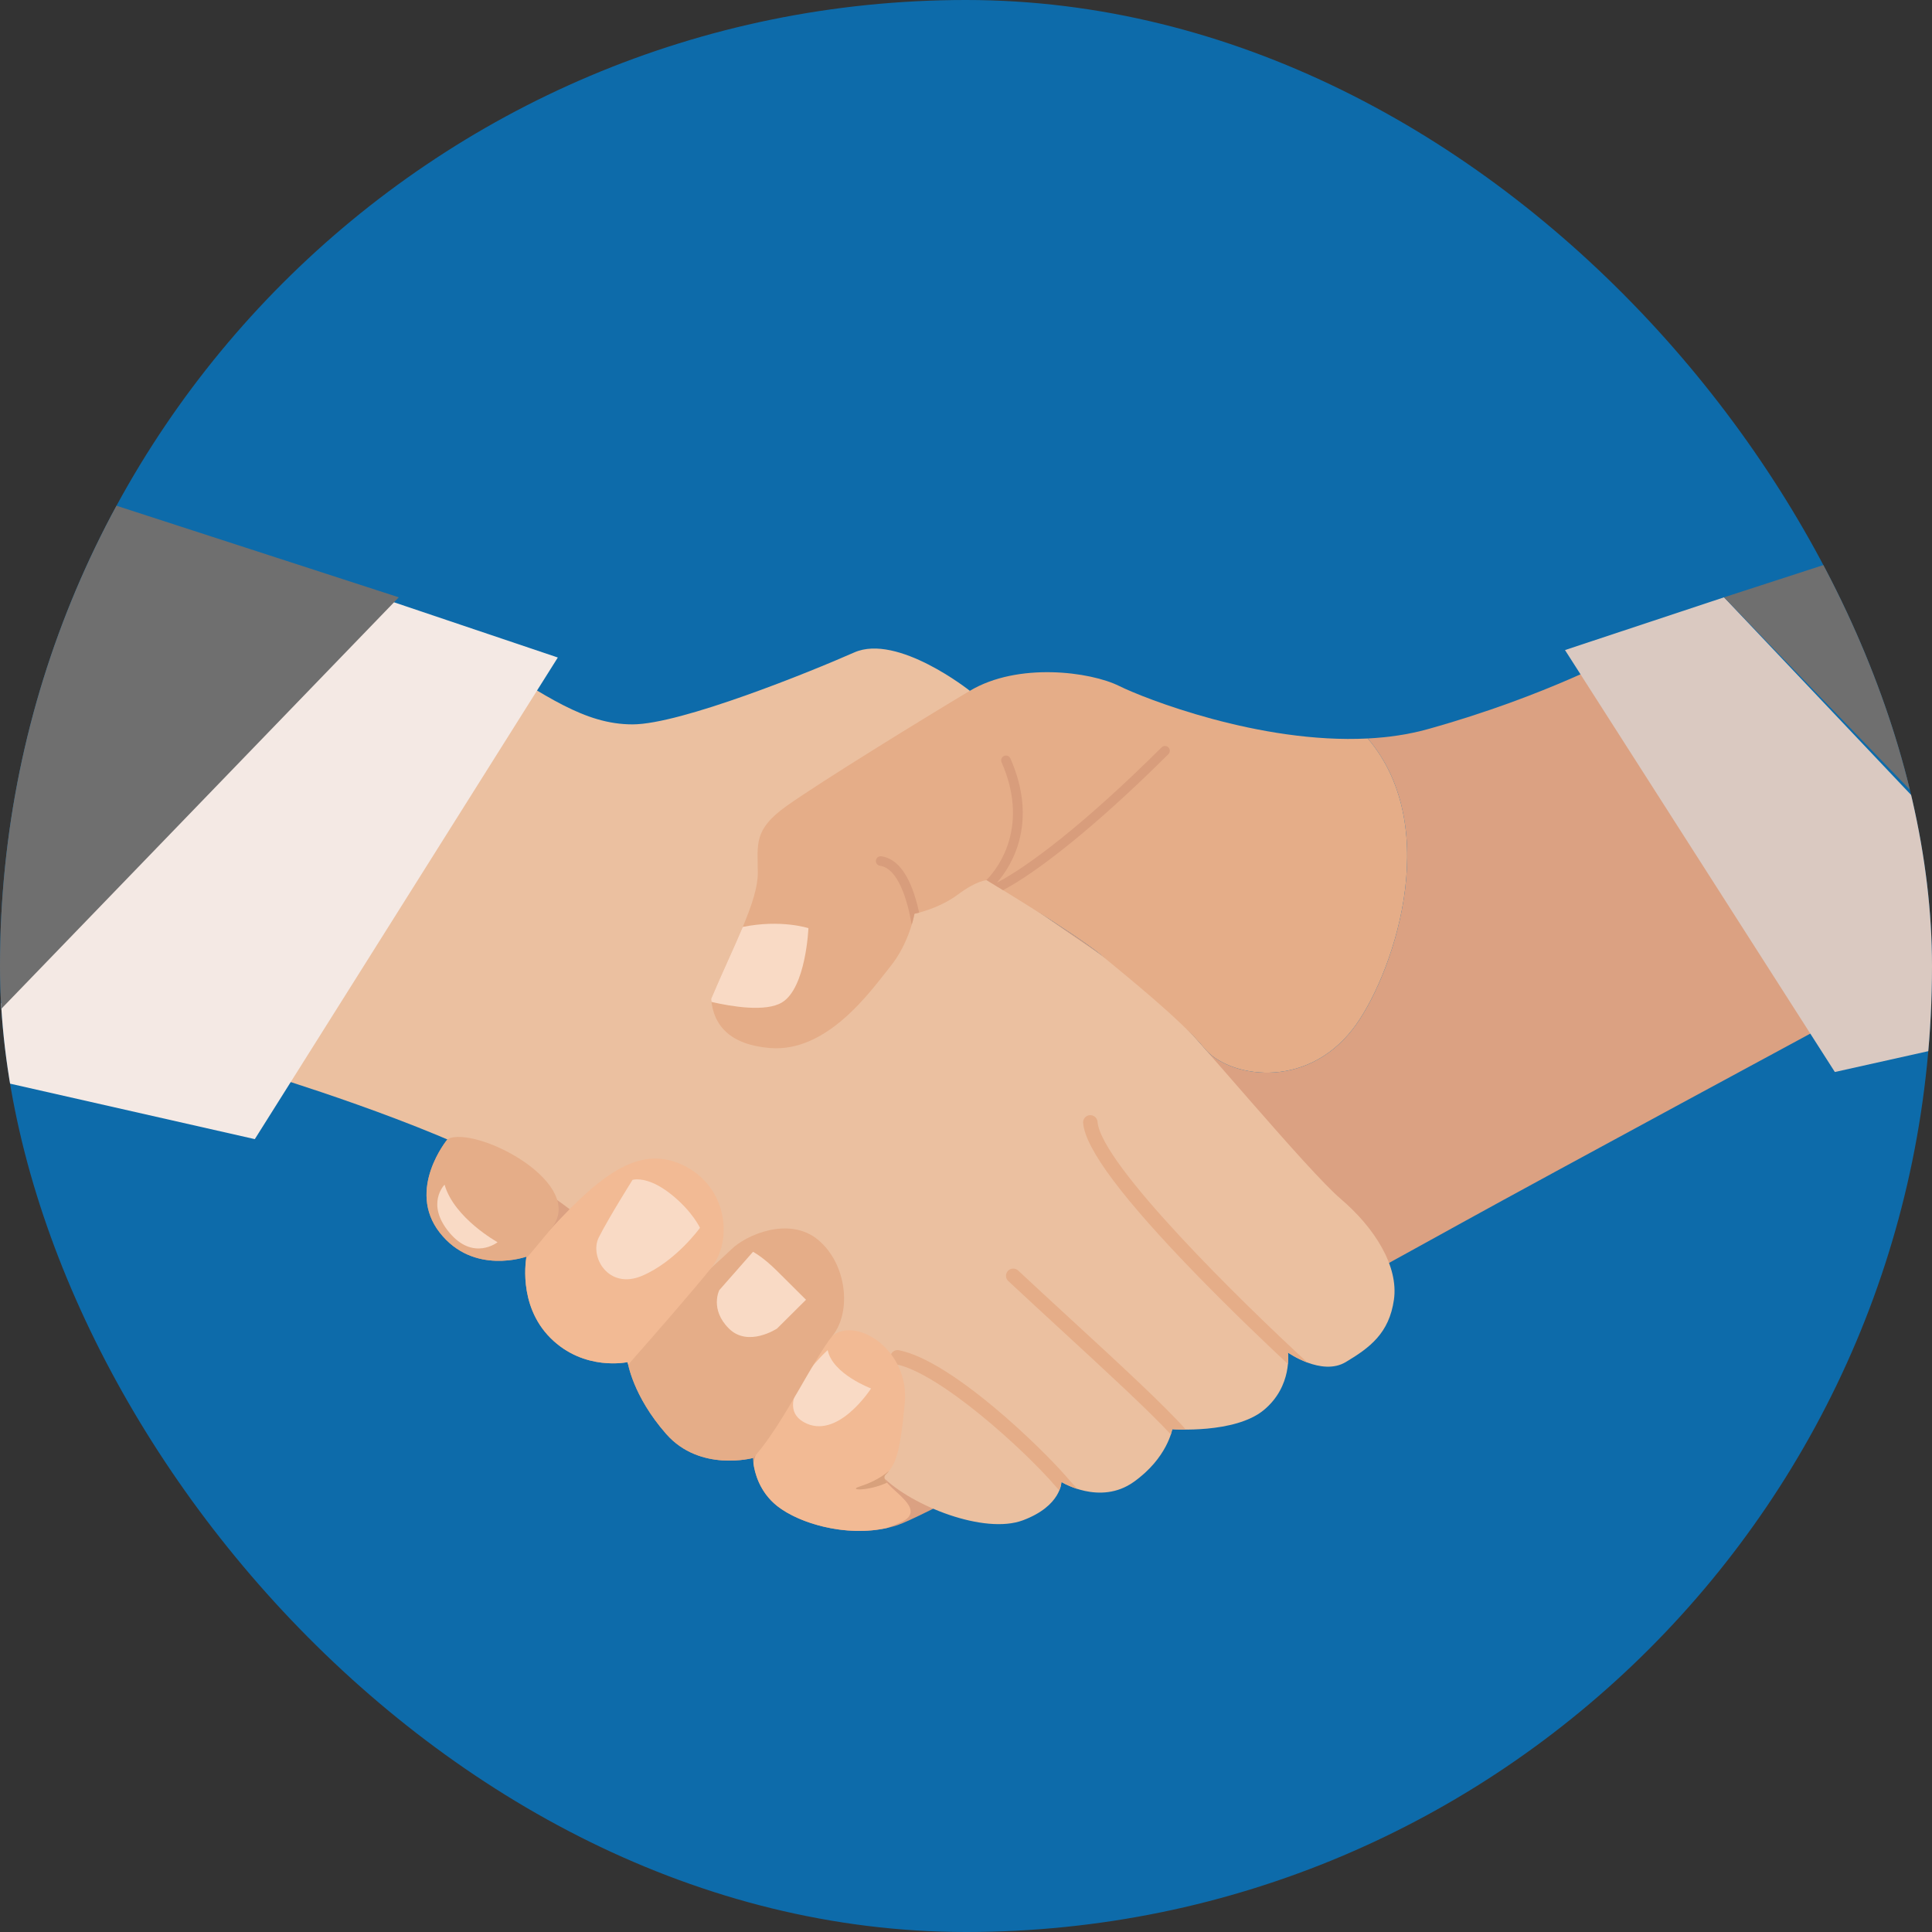 <svg width="128" height="128" viewBox="0 0 128 128" fill="none" xmlns="http://www.w3.org/2000/svg">
<rect x="0" y="0" width="128" height="128" fill="#333333" stroke="none"/>
<g clip-path="url(#clip0_1898_47888)">
<rect width="128" height="128" rx="64" fill="#0D6BAA"/>
<path d="M107.676 43.227C107.676 43.227 102.567 46.086 94.585 48.31C93.312 48.664 91.974 48.856 90.616 48.926C95.776 54.974 92.125 64.945 89.637 68.164C86.444 72.294 81.336 71.341 79.791 69.452C78.245 67.564 74.631 64.67 72.911 63.244C71.191 61.818 65.372 58.316 65.372 58.316C65.372 58.316 64.734 58.316 63.457 59.269C62.18 60.222 60.584 60.54 60.584 60.54C60.584 60.54 60.264 62.446 58.987 64.034C57.71 65.623 54.837 69.752 51.005 69.435C48.389 69.218 47.263 67.964 47.115 66.179C47.082 66.259 47.048 66.336 47.014 66.417L29.64 75.489C29.64 75.489 26.9 78.806 29.135 81.665C31.37 84.524 34.883 83.253 34.883 83.253C34.883 83.253 34.244 86.43 36.479 88.653C38.714 90.877 41.587 90.242 41.587 90.242C41.587 90.242 41.906 92.466 44.142 95.007C46.377 97.548 49.889 96.595 49.889 96.595C49.889 96.595 49.889 98.501 51.485 99.772C53.081 101.042 56.593 101.995 59.467 101.042C62.34 100.089 91.074 84.206 96.821 81.029C102.568 77.852 121.405 67.687 121.405 67.687L107.676 43.227Z" fill="#DBA182"/>
<path d="M32.009 43.545C36.159 46.086 38.713 47.992 41.906 47.992C45.099 47.992 53.719 44.498 56.593 43.227C59.466 41.956 64.255 45.768 64.255 45.768C64.255 45.768 62.02 54.981 65.852 58.157C69.683 61.334 74.791 64.193 77.026 66.417C79.261 68.641 86.604 77.535 88.839 79.441C91.074 81.347 92.67 83.888 92.351 86.112C92.032 88.336 90.754 89.289 89.158 90.242C87.562 91.195 85.327 89.607 85.327 89.607C85.327 89.607 85.646 91.831 83.731 93.419C81.815 95.007 77.664 94.689 77.664 94.689C77.664 94.689 77.345 96.595 75.11 98.183C72.875 99.772 70.321 98.183 70.321 98.183C70.321 98.183 70.321 99.772 67.767 100.725C65.213 101.678 60.424 99.772 58.508 97.866C56.593 95.96 39.671 80.712 33.924 77.535C28.177 74.358 17.642 71.182 17.642 71.182L32.009 43.545Z" fill="#EBC0A0"/>
<path d="M72.714 74.319C72.692 74.056 72.462 73.866 72.197 73.883C71.933 73.906 71.738 74.136 71.759 74.398C71.903 76.115 74.388 79.432 79.356 84.537C81.654 86.9 83.955 89.088 85.329 90.371C85.37 89.91 85.327 89.606 85.327 89.606C85.327 89.606 85.876 89.996 86.623 90.273C82.307 86.301 72.951 77.149 72.714 74.319Z" fill="#E5AD88"/>
<path d="M70.983 87.438C69.817 86.364 68.62 85.262 67.456 84.176C67.262 83.997 66.96 84.006 66.778 84.198C66.597 84.389 66.607 84.691 66.8 84.871C67.966 85.959 69.165 87.062 70.332 88.137C73.275 90.847 76.09 93.44 77.571 95.035C77.641 94.819 77.663 94.689 77.663 94.689C77.663 94.689 78.019 94.716 78.568 94.715C77.139 93.107 74.241 90.437 70.983 87.438Z" fill="#E5AD88"/>
<path d="M59.56 89.457C59.303 89.404 59.048 89.573 58.996 89.831C58.944 90.089 59.113 90.34 59.372 90.391C62.229 90.96 67.782 95.968 69.957 98.494C70.034 98.582 70.107 98.664 70.181 98.748C70.32 98.412 70.321 98.184 70.321 98.184C70.321 98.184 70.74 98.444 71.387 98.649C71.165 98.415 70.93 98.159 70.685 97.873C69.032 95.955 63.084 90.158 59.56 89.457Z" fill="#E5AD88"/>
<path d="M51.005 69.434C54.837 69.752 57.71 65.622 58.987 64.034C60.264 62.446 60.584 60.54 60.584 60.54C60.584 60.54 62.18 60.222 63.457 59.269C64.734 58.316 65.373 58.316 65.373 58.316C65.373 58.316 71.191 61.817 72.911 63.243C74.632 64.669 78.246 67.563 79.791 69.452C81.336 71.341 86.444 72.294 89.637 68.164C92.125 64.945 95.776 54.974 90.617 48.926C83.462 49.295 75.762 46.251 74.152 45.45C72.237 44.497 67.447 43.862 64.255 45.768C61.062 47.674 54.358 51.804 52.123 53.392C49.888 54.98 50.207 55.933 50.207 57.839C50.207 59.705 48.677 62.486 47.115 66.179C47.263 67.963 48.389 69.218 51.005 69.434Z" fill="#E5AD88"/>
<path d="M58.667 97.707C59.306 97.072 59.625 96.437 59.944 92.942C60.264 89.448 56.752 87.224 55.156 88.495C53.559 89.766 51.325 93.578 50.047 96.437C50.047 96.437 49.99 96.627 49.917 96.947C49.999 97.556 50.307 98.836 51.484 99.772C52.952 100.941 56.04 101.837 58.761 101.232C59.089 101.106 59.383 100.988 59.625 100.884C61.86 99.931 58.029 98.343 58.667 97.707Z" fill="#F2BA94"/>
<path d="M58.668 97.707C58.755 97.621 58.836 97.533 58.912 97.439C58.237 98.023 57.468 98.317 56.912 98.501C56.172 98.746 57.526 98.802 58.769 98.23C58.6 98.022 58.531 97.843 58.668 97.707Z" fill="#D8A17C"/>
<path d="M54.836 89.447C55.156 91.036 57.71 91.989 57.71 91.989C57.71 91.989 55.475 95.483 53.24 94.213C51.005 92.942 54.836 89.447 54.836 89.447Z" fill="#F9DAC5"/>
<path d="M54.198 82.141C52.282 80.553 49.408 81.824 48.451 82.777C47.505 83.718 44.379 86.212 41.533 90.252C41.565 90.246 41.586 90.242 41.586 90.242C41.586 90.242 41.905 92.466 44.14 95.007C46.375 97.548 49.887 96.595 49.887 96.595C49.887 96.595 49.887 96.603 49.888 96.608C49.942 96.552 49.996 96.495 50.047 96.436C51.963 94.213 53.878 90.083 55.156 88.495C56.433 86.906 56.113 83.73 54.198 82.141Z" fill="#E5AD88"/>
<path d="M49.888 82.936L47.653 85.477C47.653 85.477 47.014 86.748 48.291 88.018C49.568 89.289 51.484 88.018 51.484 88.018L53.4 86.112C53.4 86.112 52.442 85.159 51.484 84.206C50.526 83.253 49.888 82.936 49.888 82.936Z" fill="#F9DAC5"/>
<path d="M44.939 77.059C41.78 75.801 38.932 78.589 34.852 83.263C34.87 83.257 34.882 83.253 34.882 83.253C34.882 83.253 34.243 86.43 36.478 88.653C38.713 90.877 41.587 90.242 41.587 90.242C41.587 90.242 41.596 90.305 41.62 90.412C43.06 88.777 45.977 85.447 47.115 84.008C48.653 82.063 48.131 78.329 44.939 77.059Z" fill="#F2BA94"/>
<path d="M41.906 78.171C41.906 78.171 40.309 80.712 39.671 81.983C39.032 83.253 40.309 85.477 42.544 84.524C44.779 83.571 46.375 81.347 46.375 81.347C46.375 81.347 45.87 80.246 44.46 79.123C42.864 77.853 41.906 78.171 41.906 78.171Z" fill="#F9DAC5"/>
<path d="M29.135 81.665C31.37 84.524 34.882 83.253 34.882 83.253C34.882 83.253 34.873 83.3 34.861 83.383C35.4 82.746 35.965 82.071 36.525 81.388C38.883 78.511 32.023 74.781 29.828 75.391L29.64 75.49C29.64 75.49 26.901 78.805 29.135 81.665Z" fill="#E5AD88"/>
<path d="M29.454 78.488C30.093 80.712 32.966 82.3 32.966 82.3C32.966 82.3 31.37 83.57 29.774 81.664C28.177 79.759 29.454 78.488 29.454 78.488Z" fill="#F9DAC5"/>
<path d="M49.21 61.412C48.637 62.782 47.88 64.371 47.115 66.179C47.121 66.248 47.131 66.314 47.139 66.381C48.482 66.69 50.725 67.061 51.803 66.417C53.4 65.464 53.56 61.493 53.56 61.493C53.56 61.493 51.746 60.896 49.21 61.412Z" fill="#F9DAC5"/>
<path d="M76.959 49.515C71.713 54.735 67.998 57.467 66.048 58.48C67.185 57.187 68.737 54.329 66.941 50.247C66.871 50.087 66.683 50.013 66.521 50.084C66.359 50.154 66.286 50.341 66.357 50.502C68.155 54.591 66.3 57.365 65.34 58.318C65.361 58.316 65.372 58.316 65.372 58.316C65.372 58.316 65.801 58.574 66.457 58.977C68.678 57.797 72.475 54.874 77.41 49.964C77.535 49.84 77.535 49.639 77.41 49.515C77.286 49.39 77.084 49.39 76.959 49.515Z" fill="#D89D7C"/>
<path d="M60.773 59.944C60.261 57.964 59.46 56.883 58.394 56.731C58.219 56.707 58.057 56.827 58.032 57C58.007 57.174 58.128 57.335 58.303 57.36C59.494 57.529 60.121 59.609 60.403 61.266C60.535 60.825 60.583 60.539 60.583 60.539C60.583 60.539 60.702 60.515 60.895 60.463C60.859 60.293 60.818 60.119 60.773 59.944Z" fill="#D89D7C"/>
<path d="M114.221 39.574L103.685 43.068L121.564 71.023L140.081 66.893L114.221 39.574Z" fill="#DAC9C1"/>
<path d="M114.221 39.574L145.829 72.294L155.654 68.585V26.132L114.221 39.574Z" fill="#6F6F6F"/>
<path d="M25.127 39.574L36.957 43.562L16.882 75.47L-3.91 70.757L25.127 39.574Z" fill="#F4E9E4"/>
<path d="M26.422 39.574L-5.186 72.294L-15.012 68.585V26.132L26.422 39.574Z" fill="#6F6F6F"/>
</g>
<defs>
<clipPath id="clip0_1898_47888">
<rect width="128" height="128" rx="64" fill="white"/>
</clipPath>
</defs>
</svg>
